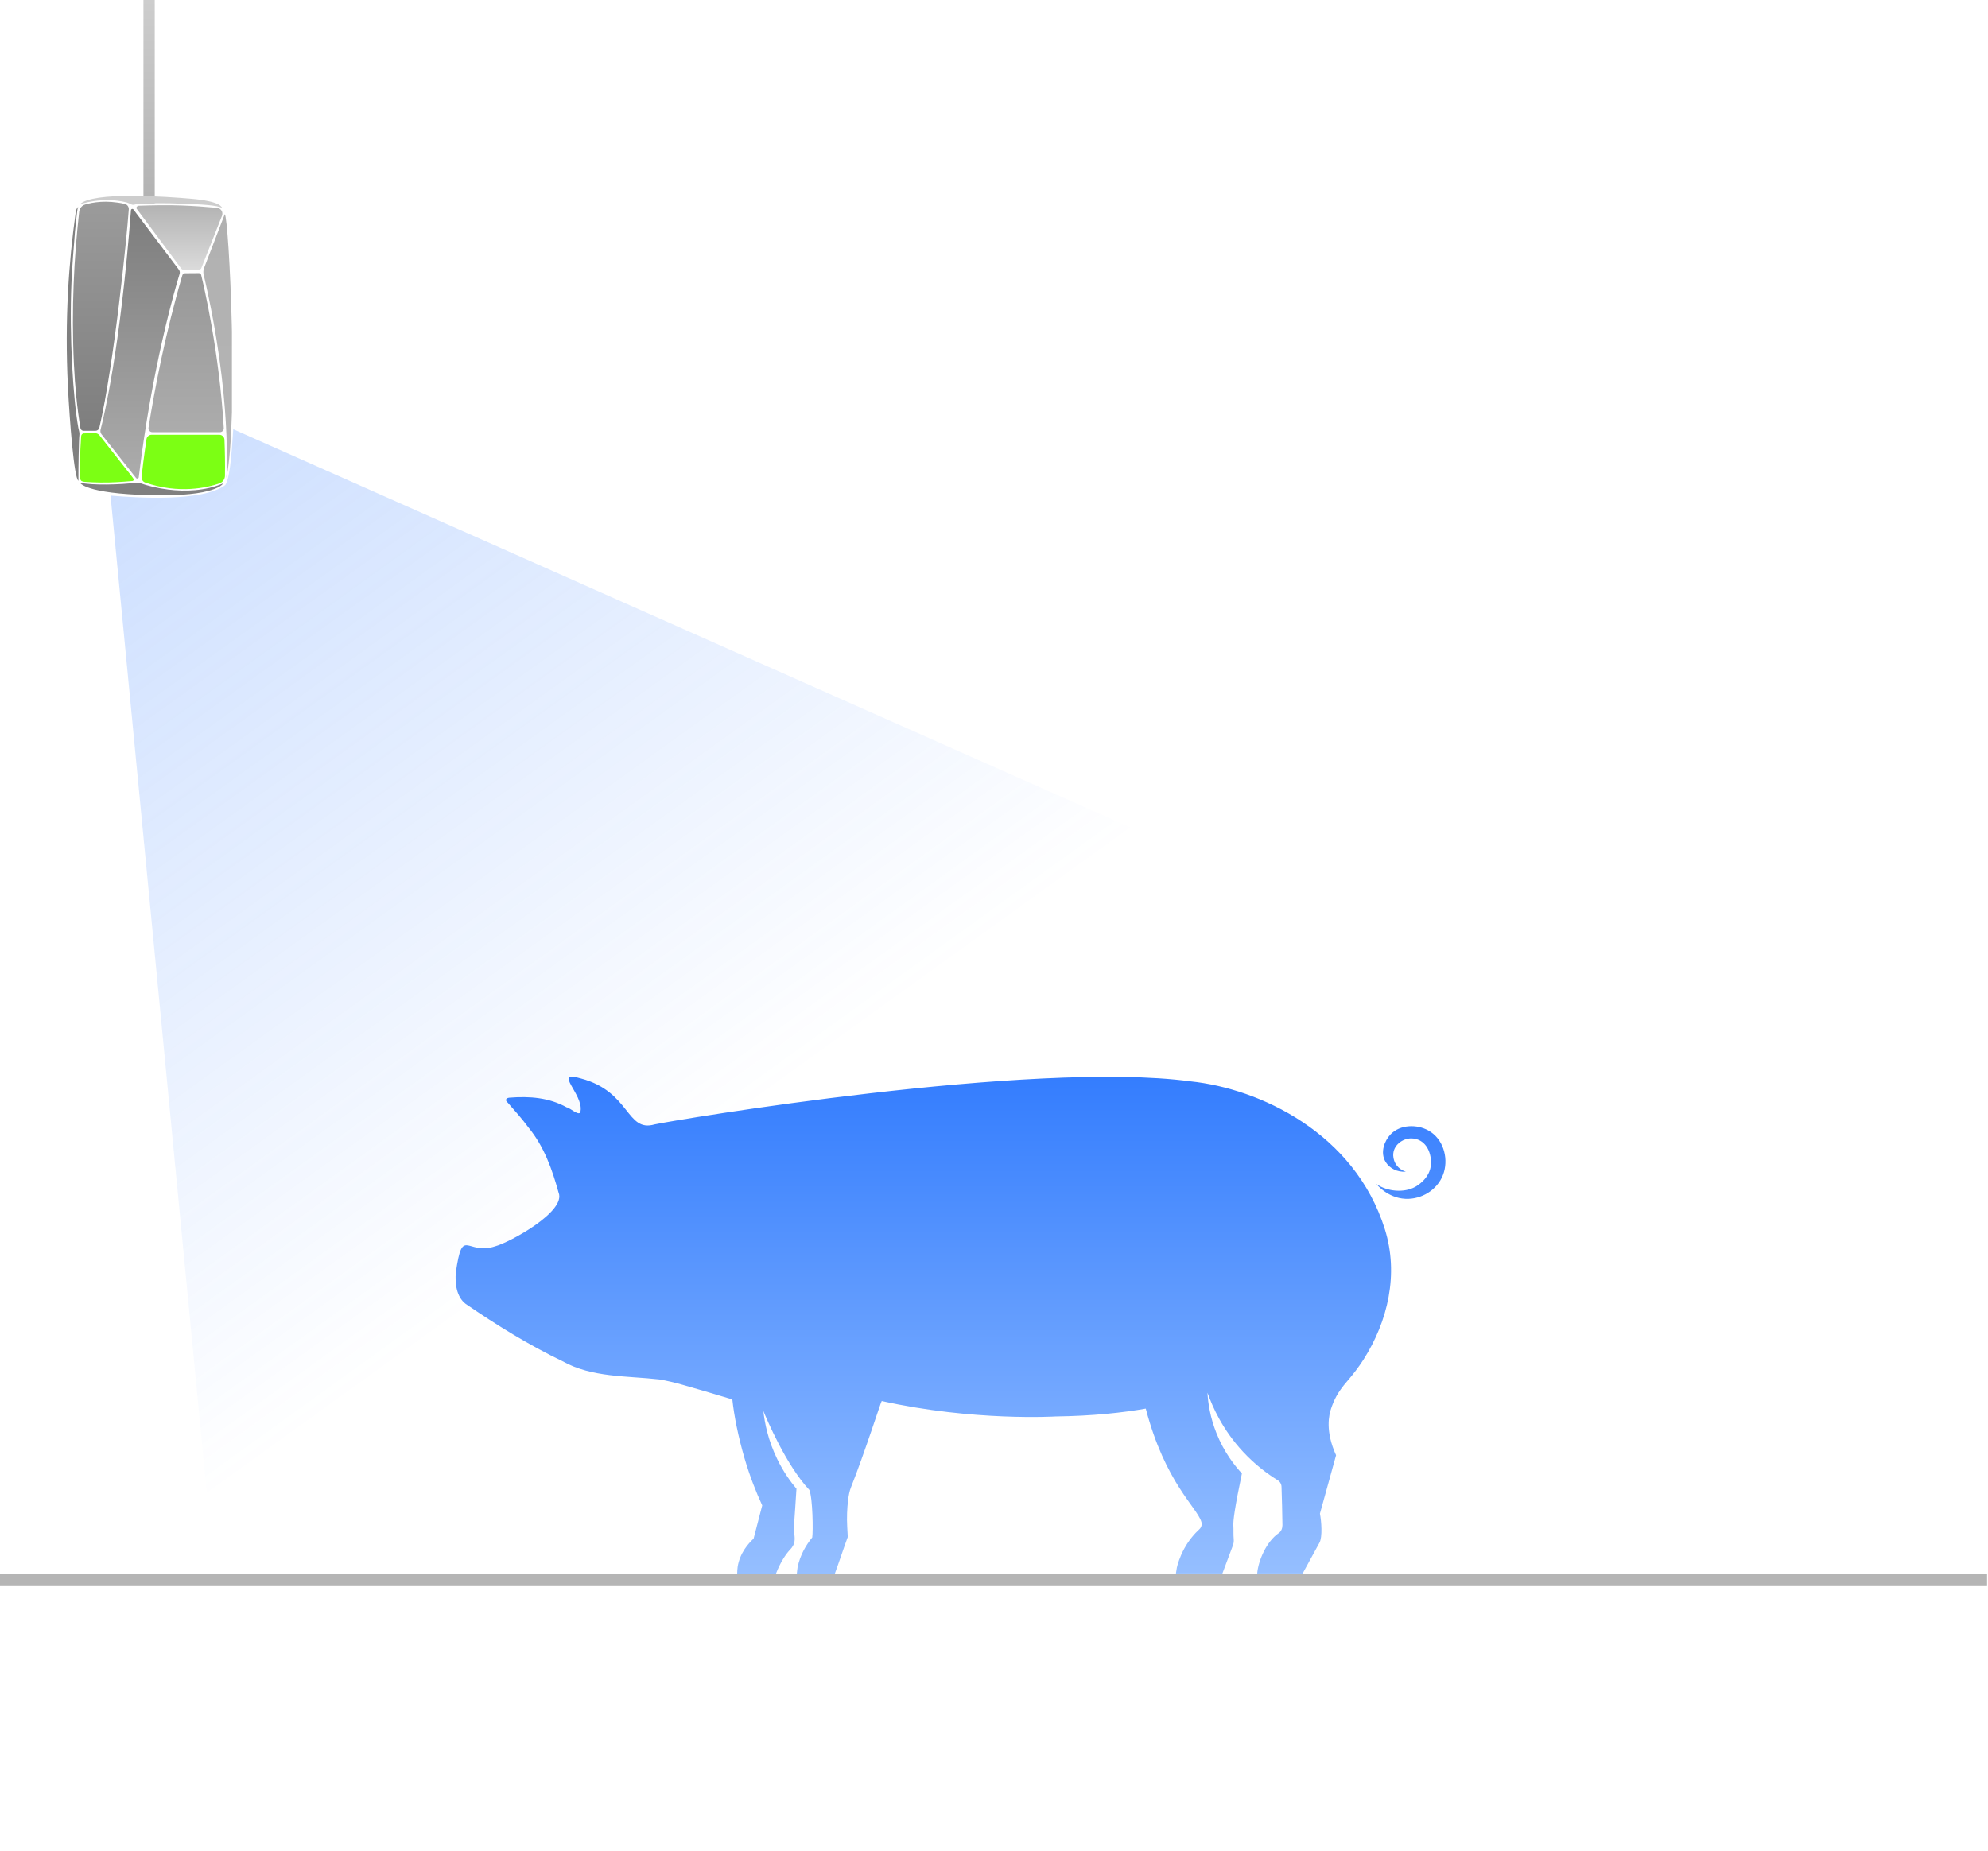 <?xml version="1.0" encoding="UTF-8"?> <svg xmlns="http://www.w3.org/2000/svg" width="960" height="894" viewBox="0 0 960 894" fill="none"> <g clip-path="url(#clip0_1598_2121)"> <path opacity="0.3" d="M112.636 207.297C112.195 212.147 111.549 230.322 108.782 234.275C97.712 242.375 67.028 240.521 53.37 239.341C53.372 239.342 53.371 239.342 53.371 239.342L108.782 813.561L1139.2 663.043L112.636 207.297Z" fill="url(#paint0_linear_1598_2121)"></path> <path d="M220.13 614.437C223.446 591.86 225.193 606.479 239.082 601.919C246.251 599.997 273.581 585.065 269.728 575.945C266.637 564.724 262.739 553.726 255.256 544.606C252.21 540.448 248.715 536.559 245.31 532.669C244.772 532.043 244.056 531.596 244.504 530.792C244.728 530.389 245.579 530.121 246.161 530.121C255.705 529.361 265.158 530.076 273.671 534.815C275.149 534.905 280.167 539.733 280.346 536.603C281.78 528.422 266.681 516.709 280.571 520.867C304.496 527.215 302.345 547.02 316.1 543.041C325.777 540.895 498.406 511.97 574.93 522.253C608.309 525.74 654.143 547.109 668.749 593.693C675.514 615.286 670.272 638.086 658.355 656.729C656.025 660.35 653.381 663.792 650.559 667.056C645.765 672.555 644.107 676.399 642.808 680.2C641.777 683.195 639.806 691.018 645.182 702.821C642.584 712.209 639.985 721.597 637.387 731.03C638.103 734.473 638.686 742.386 637.163 745.068C634.34 750.12 631.876 754.859 629.053 759.911C621.75 759.911 614.402 759.911 607.099 759.911C607.592 753.786 611.58 744.442 617.494 740.419C618.748 739.569 619.286 738.049 619.286 736.574C619.286 733.31 618.972 720.972 618.838 718.021C618.793 716.724 618.121 715.562 617.001 714.891C612.073 711.851 606.114 707.426 600.289 701.167C590.477 690.616 585.594 679.663 583.085 672.599C583.353 677.472 584.339 684.447 587.431 692.181C591.104 701.39 596.212 707.828 599.707 711.628C596.212 728.303 595.45 734.562 595.585 736.753C595.719 738.943 595.54 741.179 595.764 743.369C595.854 744.442 595.719 745.471 595.316 746.499L590.298 759.911C582.816 759.911 575.334 759.911 567.851 759.911C567.941 759.195 568.075 758.256 568.299 757.094C568.613 755.663 569.688 751.908 571.839 747.974C574.169 743.682 576.946 740.598 579.187 738.541C580.172 737.647 580.531 736.261 580.128 734.965C577.977 727.946 562.609 715.964 553.29 680.289H553.335C542.134 682.256 527.707 683.865 509.786 684.089C509.786 684.089 470.224 686.503 425.779 676.623C425.376 676.981 417.446 701.927 410.994 718.155C410.187 720.122 409.829 722.223 409.56 724.324C409.023 728.616 408.888 732.953 409.112 737.289C409.202 738.943 409.291 740.598 409.381 742.296C407.32 747.885 405.214 754.367 403.153 759.955C397.015 759.955 390.877 759.955 384.784 759.955C384.873 759.285 385.008 757.675 385.142 756.96C386.397 750.835 389.354 746.052 392.221 742.52C392.669 739.614 392.49 723.743 390.832 719.586C379.587 707.604 370.178 685.251 368.61 681.407C369.282 687.397 370.939 695.713 375.33 704.698C378.242 710.734 381.648 715.473 384.605 719.004C384.425 722 384.201 724.995 384.022 727.99C383.798 731.254 383.574 734.518 383.35 737.736C383.395 740.821 384.157 743.012 383.44 745.336C382.902 747.08 381.827 748.063 381.289 748.645C379.407 750.746 376.988 754.233 374.703 760C368.475 760 362.203 760 355.975 760C355.975 759.016 356.065 757.854 356.199 756.736C357.23 750.075 361.396 745.426 363.905 743.101C365.294 737.736 366.683 732.416 368.072 727.052C365.115 720.659 362.113 713.059 359.559 704.386C356.513 693.924 354.497 683.955 353.645 675.863C348.09 674.164 342.668 672.555 340.473 671.929C333.17 669.872 325.912 667.458 318.43 666.206C302.704 664.418 285.813 665.357 271.61 657.399C255.257 649.531 239.844 639.964 224.88 629.726C220.399 626.329 219.638 619.712 220.13 614.437Z" fill="url(#paint1_linear_1598_2121)"></path> <path d="M664.627 571.832C670.048 575.587 678.023 576.124 683.31 573.262C683.982 572.905 690.748 569.149 691.016 562.086C691.241 555.782 687.97 549.926 681.563 549.792C677.351 549.747 672.602 553.1 672.781 558.107C672.916 561.505 675.066 564.679 678.875 565.886C674.663 566.154 671.124 564.321 669.152 561.236C666.24 556.542 668.704 550.82 671.392 547.959C676.052 542.996 684.296 542.862 689.852 546.036C696.796 549.926 699.395 558.778 697.289 566.065C695.004 573.844 687.701 578.672 680.353 578.985C671.124 579.432 665.299 572.637 664.627 571.832Z" fill="url(#paint2_linear_1598_2121)"></path> <line y1="-3" x2="960" y2="-3" transform="matrix(-1 0 0 1 959.549 766)" stroke="#B5B5B5" stroke-width="6"></line> <g clip-path="url(#clip1_1598_2121)"> <rect x="69.266" width="5.455" height="98.182" fill="url(#paint3_linear_1598_2121)"></rect> <path d="M67.194 99.354C73.675 99.151 80.381 98.966 87.648 99.243C93.586 99.465 99.055 99.854 104.431 100.354C104.562 100.354 106.117 100.428 106.922 101.631C107.409 102.353 107.559 103.316 107.203 104.223L97.239 129.434C97.07 129.878 96.639 130.175 96.152 130.193L88.81 130.323C88.304 130.323 87.817 130.101 87.498 129.693L66.07 100.928C65.527 100.187 66.276 99.317 67.194 99.354Z" fill="url(#paint4_linear_1598_2121)"></path> <path d="M64.424 101.161L86.376 130.241C86.826 130.833 86.957 131.592 86.732 132.296C84.578 139.182 73.284 177.999 67.009 230.477C66.934 231.125 66.091 231.347 65.698 230.847L49.046 209.763C48.54 209.134 48.371 208.301 48.559 207.523C50.244 201.045 58.074 168.429 63.244 101.494C63.3 100.902 64.068 100.679 64.424 101.161Z" fill="url(#paint5_linear_1598_2121)"></path> <path d="M96.042 131.916L89.355 131.972C88.756 131.972 88.213 132.384 88.044 132.963C79.799 161.175 74.695 187.815 71.723 206.555C71.543 207.691 72.423 208.713 73.573 208.713H89.781H106.199C107.274 208.713 108.129 207.807 108.066 206.734C105.896 169.973 98.487 138.29 97.129 132.758C97.016 132.271 96.567 131.916 96.042 131.916Z" fill="url(#paint6_linear_1598_2121)"></path> <path d="M105.896 233.503C107.507 232.948 108.612 231.467 108.631 229.783C108.722 223.931 108.628 218.092 108.39 212.347C108.335 211.014 107.235 209.967 105.901 209.967H89.676H73.215C71.98 209.967 70.93 210.87 70.747 212.091C69.442 220.836 68.695 227.2 68.359 230.264C68.228 231.486 68.958 232.633 70.12 233.041C86.547 238.779 100.314 235.41 105.896 233.503Z" fill="#7CFF14"></path> <path d="M48.028 210.206C47.541 209.596 46.791 209.225 46.005 209.244L40.535 209.299C39.767 209.299 39.224 209.929 39.187 210.688C38.887 214.686 38.7 218.888 38.644 223.312C38.625 225.774 38.644 228.18 38.718 230.531C38.7 230.661 38.606 231.457 39.093 232.049C39.318 232.327 39.674 232.512 40.217 232.623C40.423 232.66 40.629 232.697 40.854 232.697C43.382 232.882 45.686 232.993 48.459 233.03C53.965 233.123 59.135 232.715 63.874 232.308C64.155 232.308 64.417 232.123 64.548 231.882C64.773 231.438 63.93 230.439 63.743 230.198L48.028 210.206Z" fill="#7CFF14"></path> <path d="M47.971 206.588C47.765 207.44 46.997 208.051 46.098 208.051H40.385C39.617 208.069 38.98 207.514 38.849 206.755C37.238 197.296 36.208 186.597 35.702 175.972C34.41 148.779 35.758 124.327 38.249 102.206C38.437 100.614 39.542 99.263 41.097 98.782C44.599 97.727 51.23 96.487 60.165 98.449C61.42 98.726 62.281 99.856 62.188 101.133C61.232 114.96 55.032 176.157 47.971 206.588Z" fill="url(#paint7_linear_1598_2121)"></path> <path d="M37.864 232.202C35.766 230.906 33.612 203.214 32.788 186.48C31.196 154.457 33.219 126.357 36.553 102.571C36.852 100.498 37.752 99.961 37.752 99.961C37.508 100.331 37.283 101.849 37.265 102.071C37.133 103.089 36.309 109.475 35.747 117.75C35.747 117.75 34.942 126.69 34.511 136.557C33.387 162.083 35.335 192.996 37.827 206.638C38.145 208.36 38.482 208.822 38.351 209.952C38.051 212.173 37.808 227.222 37.864 232.202Z" fill="#7F7F7F"></path> <path d="M108.546 103.42C110.625 105.623 115.252 201.953 109.333 230.829C109.333 230.829 112.236 192.068 98.338 132.593C98.094 131.519 98.169 130.39 98.581 129.353L108.546 103.42Z" fill="url(#paint8_linear_1598_2121)"></path> <path d="M38.617 233.096C44.443 234.521 58.397 234.077 65.889 233.115C66.433 233.041 66.976 233.115 67.5 233.281C71.228 234.595 75.967 235.78 81.305 236.447C89.247 237.428 99.043 237.187 107.772 233.466C107.772 233.466 104.644 239.982 72.651 239.168C40.64 238.353 38.617 233.096 38.617 233.096Z" fill="#808080"></path> <path fill-rule="evenodd" clip-rule="evenodd" d="M61.087 97.736C49.424 94.791 38.602 98.66 38.602 98.66C44.708 92.366 81.046 94.995 92.266 95.976C99.196 96.568 102.849 97.549 104.759 98.382C106.576 99.03 107.457 100.585 107.457 100.585C105.495 99.038 96.074 98.677 89.182 98.414C88.57 98.391 87.979 98.368 87.415 98.345C80.466 98.058 73.905 98.092 67.793 98.336C66.449 98.473 65.355 98.728 65.199 98.77C64.069 99.075 63.583 98.822 63.002 98.521C62.841 98.438 62.673 98.35 62.483 98.27C61.944 98.047 61.484 97.871 61.087 97.736Z" fill="#CDCDCD"></path> </g> </g> <defs> <linearGradient id="paint0_linear_1598_2121" x1="62.885" y1="110.537" x2="367.035" y2="532.549" gradientUnits="userSpaceOnUse"> <stop stop-color="#347DFE"></stop> <stop offset="1" stop-color="#347DFE" stop-opacity="0"></stop> </linearGradient> <linearGradient id="paint1_linear_1598_2121" x1="459" y1="520" x2="459" y2="772" gradientUnits="userSpaceOnUse"> <stop stop-color="#347DFE"></stop> <stop offset="1" stop-color="#9AC2FF"></stop> </linearGradient> <linearGradient id="paint2_linear_1598_2121" x1="459" y1="520" x2="459" y2="772" gradientUnits="userSpaceOnUse"> <stop stop-color="#347DFE"></stop> <stop offset="1" stop-color="#9AC2FF"></stop> </linearGradient> <linearGradient id="paint3_linear_1598_2121" x1="71.993" y1="0" x2="71.993" y2="98.182" gradientUnits="userSpaceOnUse"> <stop stop-color="#CDCDCD"></stop> <stop offset="1" stop-color="#B2B2B2"></stop> </linearGradient> <linearGradient id="paint4_linear_1598_2121" x1="86.643" y1="99.103" x2="86.643" y2="130.323" gradientUnits="userSpaceOnUse"> <stop stop-color="#B3B3B3"></stop> <stop offset="1" stop-color="#DBDBDB"></stop> </linearGradient> <linearGradient id="paint5_linear_1598_2121" x1="67.662" y1="100.898" x2="67.662" y2="231.12" gradientUnits="userSpaceOnUse"> <stop stop-color="#7D7D7D"></stop> <stop offset="1" stop-color="#ACACAC"></stop> </linearGradient> <linearGradient id="paint6_linear_1598_2121" x1="89.781" y1="131.916" x2="89.781" y2="208.713" gradientUnits="userSpaceOnUse"> <stop stop-color="#989898"></stop> <stop offset="1" stop-color="#ACACAC"></stop> </linearGradient> <linearGradient id="paint7_linear_1598_2121" x1="48.699" y1="97.413" x2="48.699" y2="208.051" gradientUnits="userSpaceOnUse"> <stop stop-color="#9B9B9B"></stop> <stop offset="1" stop-color="#7E7E7E"></stop> </linearGradient> <linearGradient id="paint8_linear_1598_2121" x1="105.218" y1="103.42" x2="105.218" y2="230.829" gradientUnits="userSpaceOnUse"> <stop stop-color="#B1B1B1"></stop> <stop offset="1" stop-color="#B4B4B4"></stop> </linearGradient> <clipPath id="clip0_1598_2121"> <rect width="960" height="894" fill="white" transform="matrix(-1 0 0 1 960 0)"></rect> </clipPath> <clipPath id="clip1_1598_2121"> <rect width="80" height="240" fill="white" transform="translate(32)"></rect> </clipPath> </defs> </svg> 